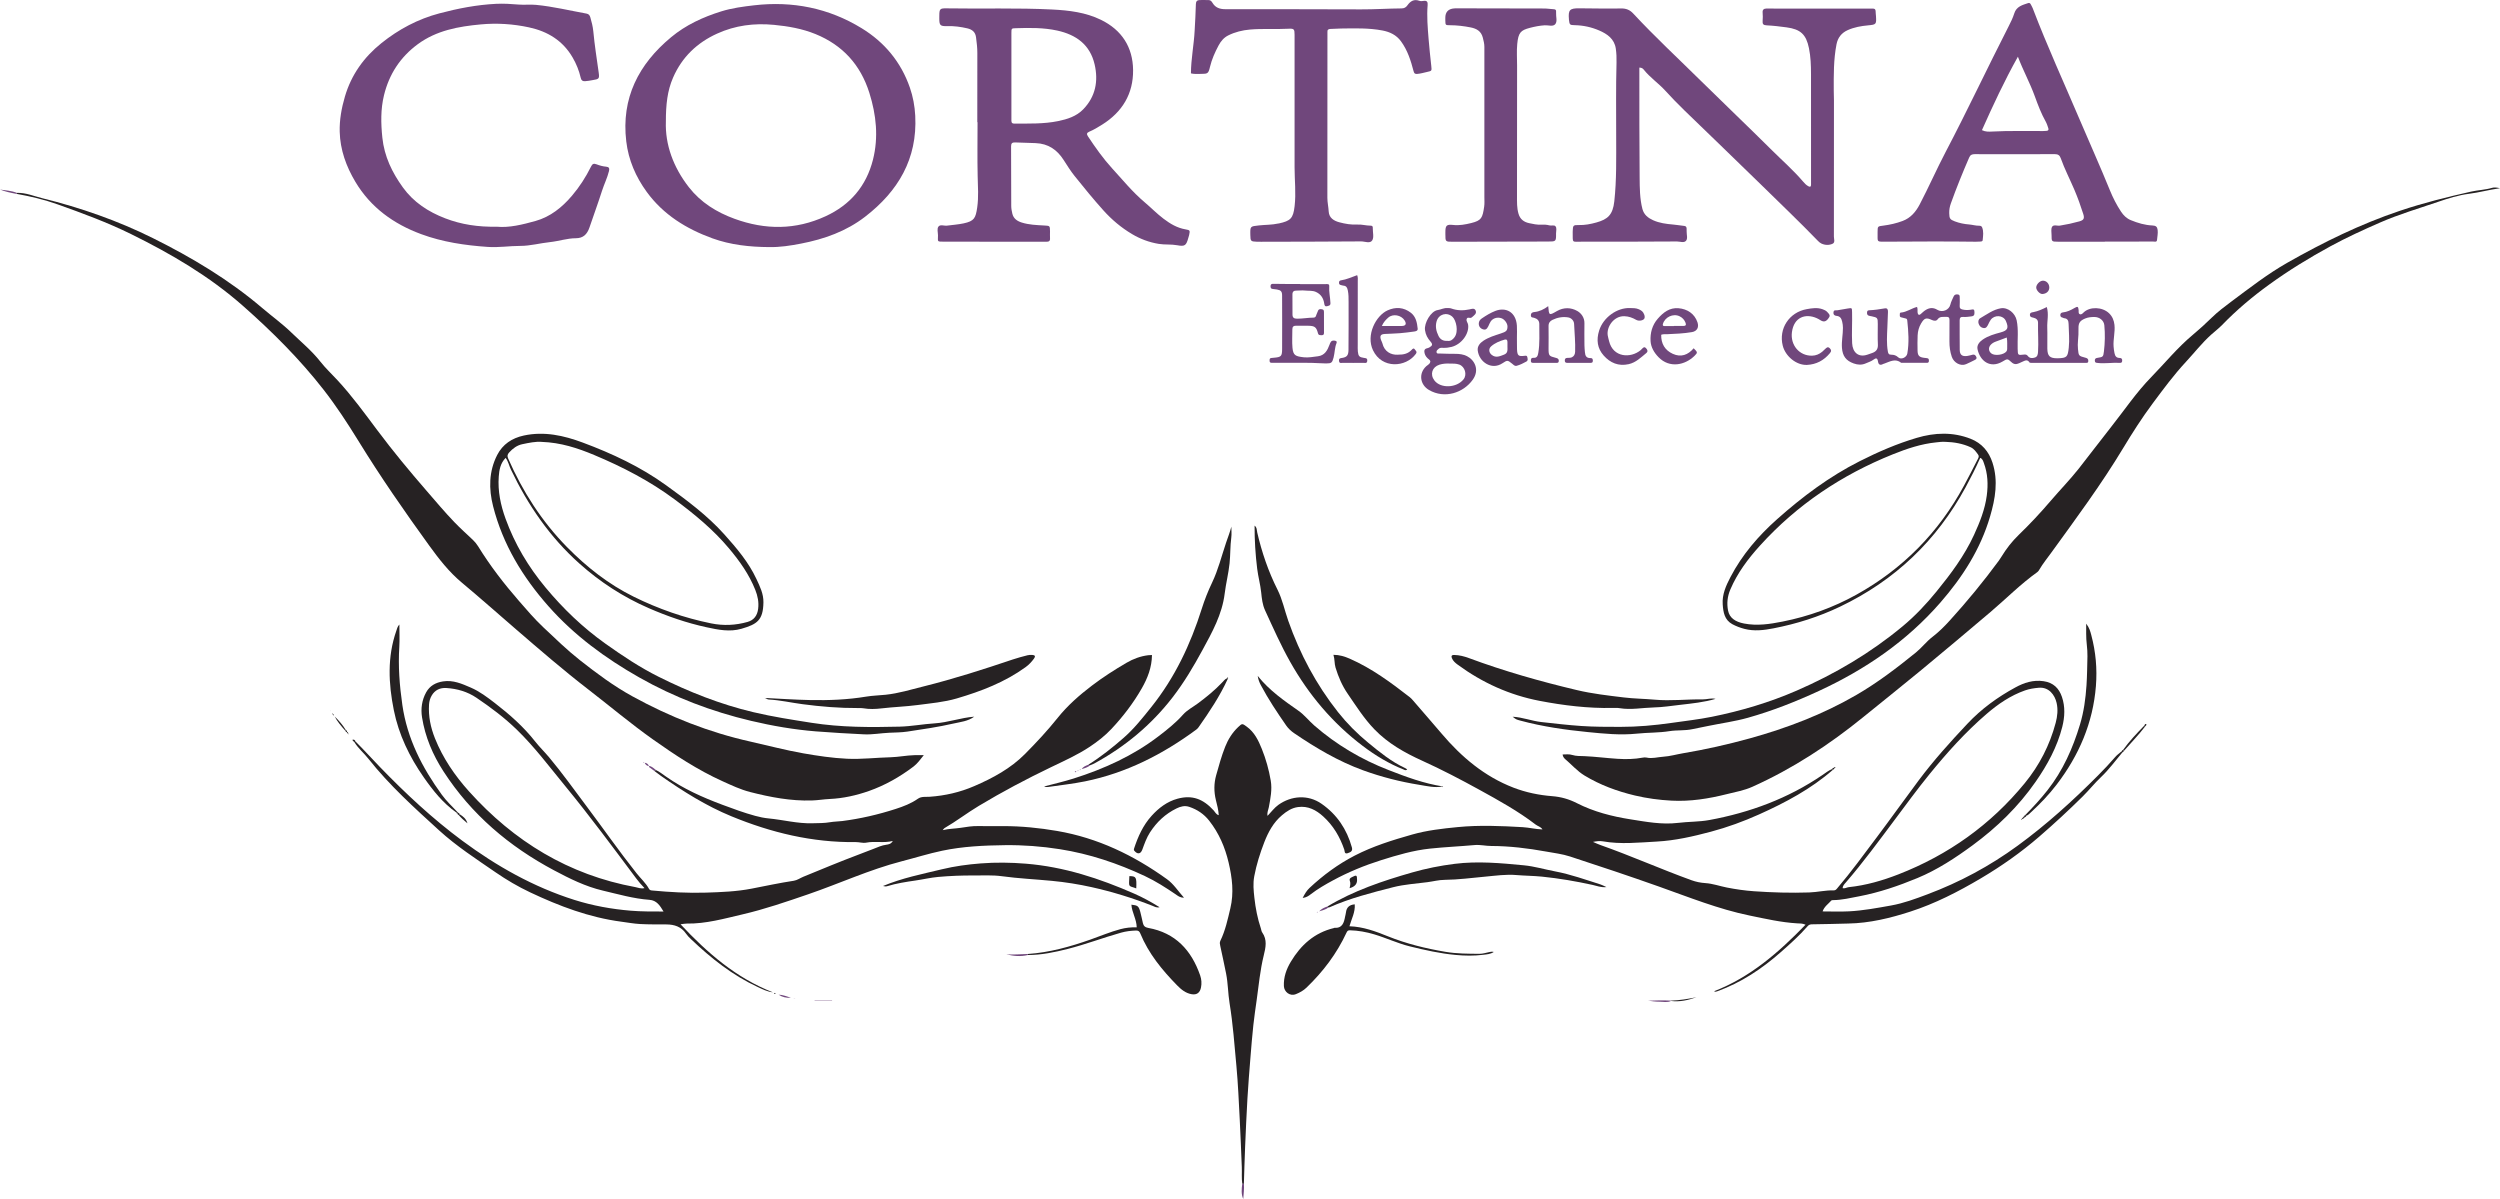 <svg width="711" height="341" viewBox="0 0 711 341" fill="none" xmlns="http://www.w3.org/2000/svg">
<g clip-path="url(#clip0_34_2)">
<path d="M101.113 210.883C103.484 213.238 105.72 215.725 108.044 218.128C115.351 225.682 123.009 232.831 131.46 239.091C141.227 246.328 151.713 252.252 163.351 255.932C168.571 257.582 173.934 258.552 179.413 259.004C182.456 259.257 185.476 259.233 188.711 259.237C187.692 257.53 186.748 256.06 184.708 255.912C180.173 255.584 175.825 254.314 171.43 253.281C166.499 252.119 162.012 249.885 157.58 247.526C144.802 240.729 134.068 231.634 126.141 219.406C123.077 214.68 120.91 209.574 120.026 204.003C119.638 201.563 119.974 199.108 121.198 196.898C122.23 195.031 123.913 194.114 126.005 193.79C128.869 193.349 131.356 194.454 133.868 195.54C136.411 196.637 138.599 198.299 140.759 199.965C144.946 203.194 148.901 206.686 152.197 210.875C153.429 212.445 154.877 213.839 156.16 215.373C159.912 219.851 163.295 224.613 166.803 229.279C171.566 235.623 176.101 242.135 181.033 248.351C182.208 249.833 183.648 251.11 184.576 252.788C184.772 253.141 185.056 253.217 185.428 253.253C190.547 253.734 195.678 254.03 200.818 253.862C205.149 253.718 209.476 253.565 213.764 252.728C217.759 251.951 221.738 251.098 225.766 250.485C226.714 250.341 227.582 249.712 228.497 249.336C233.681 247.213 238.848 245.051 244.095 243.08C245.535 242.539 246.967 241.987 248.398 241.426C249.598 240.957 250.758 240.413 252.07 240.24C252.71 240.156 253.47 240.012 253.906 239.167C251.358 239.832 248.834 239.155 246.343 239.652C245.403 239.84 244.363 239.475 243.371 239.491C231.041 239.648 219.331 236.808 208.001 232.146C200.83 229.194 194.311 225.089 187.98 220.668C187.368 220.239 186.784 219.775 186.184 219.326C186.232 219.15 186.36 219.046 186.528 218.99C187.572 219.482 188.471 220.199 189.407 220.856C194.367 224.352 199.85 226.787 205.497 228.894C208.56 230.04 211.628 231.169 214.791 232.03C216.051 232.374 217.323 232.639 218.591 232.759C222.75 233.155 226.826 234.261 231.049 234.137C232.741 234.089 234.437 234.129 236.108 233.832C237.24 233.632 238.388 233.652 239.532 233.504C244.715 232.839 249.786 231.662 254.741 230.06C256.941 229.347 259.133 228.514 261.072 227.148C262.052 226.459 263.304 226.675 264.404 226.599C268.815 226.291 273.031 225.318 277.09 223.563C282.385 221.276 287.428 218.553 291.516 214.428C294.751 211.168 297.899 207.787 300.766 204.203C303.614 200.646 306.958 197.711 310.541 194.987C313.676 192.604 316.992 190.473 320.391 188.491C322.287 187.385 324.335 186.621 326.535 186.348C326.874 186.308 327.214 186.308 327.622 186.288C327.582 189.793 326.383 192.856 324.727 195.756C322.315 199.977 319.368 203.826 316.044 207.355C314.236 209.273 312.137 210.915 309.925 212.385C306.434 214.7 302.634 216.398 298.867 218.209C291.884 221.565 285.033 225.193 278.382 229.19C275.046 231.193 271.967 233.576 268.603 235.522C268.491 235.587 268.419 235.727 268.099 236.095C269.991 235.651 271.643 235.679 273.271 235.422C274.894 235.166 276.51 234.902 278.166 234.934C280.562 234.982 282.961 234.946 285.361 234.946C290.496 234.946 295.559 235.45 300.646 236.323C312.229 238.314 322.435 243.252 331.874 250.033C333.793 251.411 335.025 253.409 336.725 255.296C335.565 255.32 334.969 254.759 334.333 254.33C331.53 252.432 328.678 250.598 325.611 249.156C317.892 245.539 309.889 242.844 301.426 241.51C296.231 240.689 291 240.301 285.781 240.365C279.818 240.441 273.815 240.713 267.955 241.947C264.084 242.76 260.285 243.961 256.445 244.95C247.287 247.317 238.712 251.29 229.805 254.346C223.658 256.453 217.487 258.58 211.176 260.046C205.977 261.255 200.758 262.753 195.314 262.665C194.823 262.657 194.327 262.773 193.543 262.865C201.194 271.047 209.372 278.132 219.807 282.218C218.215 282.045 216.859 281.341 215.487 280.704C208.3 277.367 202.197 272.505 196.498 267.082C195.994 266.602 195.49 266.093 195.098 265.52C193.747 263.55 191.803 262.921 189.543 262.909C187.044 262.893 184.544 262.929 182.052 262.793C180.269 262.697 178.497 262.368 176.721 262.132C167.563 260.927 159.056 257.695 150.761 253.778C147.33 252.156 144.07 250.241 140.959 248.098C135.456 244.31 129.812 240.653 124.873 236.151C117.826 229.727 110.723 223.319 104.78 215.793C103.512 214.187 101.901 212.874 100.821 211.112C100.917 211.035 101.017 210.959 101.113 210.879V210.883ZM183.296 252.58C182.392 251.655 181.629 250.75 180.917 249.797C174.306 240.957 167.747 232.074 160.736 223.539C156.276 218.108 152.073 212.469 146.998 207.535C143.454 204.091 139.559 201.183 135.512 198.447C132.956 196.721 130.032 195.86 126.929 195.672C125.117 195.564 123.697 196.253 122.785 197.795C122.338 198.552 122.078 199.425 122.018 200.35C121.802 203.71 122.478 206.934 123.709 210.002C125.961 215.625 129.348 220.58 133.372 225.057C146.17 239.295 161.724 248.811 180.713 252.3C181.509 252.448 182.3 252.836 183.296 252.58Z" fill="#262223"/>
<path d="M521.289 218.929C515.034 224.396 507.791 228.249 500.28 231.622C495.845 233.616 491.273 235.282 486.57 236.54C481.527 237.885 476.395 239.063 471.204 239.339C466.097 239.612 460.942 240.18 455.815 239.271C454.935 239.115 453.999 239.247 453.043 239.439C453.743 239.736 454.427 240.068 455.143 240.321C463.889 243.4 472.364 247.193 481.087 250.345C482.363 250.806 483.662 251.066 485.006 251.154C487.102 251.29 489.086 252.015 491.129 252.416C493.681 252.917 496.236 253.289 498.816 253.469C504.051 253.834 509.295 253.99 514.538 253.814C516.877 253.734 519.181 253.157 521.537 253.221C521.997 253.233 522.233 252.961 522.504 252.64C526.488 247.962 530.091 242.992 533.779 238.09C537.794 232.747 541.67 227.296 545.673 221.941C549.924 216.254 554.672 210.991 559.539 205.821C563.526 201.583 568.134 198.247 573.193 195.496C575.644 194.162 578.252 193.301 581.188 193.73C583.955 194.13 585.575 195.728 586.415 198.199C587.371 201.011 587.231 203.874 586.507 206.738C585.051 212.465 582.275 217.528 578.928 222.342C574.025 229.395 567.942 235.29 561.075 240.349C556.143 243.977 550.992 247.361 545.317 249.716C539.966 251.935 534.467 253.818 528.74 254.911C526.296 255.376 523.876 255.968 521.373 255.992C521.185 255.992 520.921 256.004 520.817 256.121C519.981 257.074 518.841 257.787 518.341 259.208C520.925 259.208 523.404 259.313 525.868 259.184C529.895 258.976 533.855 258.231 537.822 257.522C541.426 256.878 544.809 255.604 548.185 254.338C557.347 250.898 565.898 246.304 573.825 240.513C582.039 234.513 589.53 227.721 596.693 220.523C598.389 218.821 600.025 217.079 601.596 215.265C602.112 214.668 602.78 214.203 603.38 213.679C603.452 213.783 603.524 213.887 603.596 213.991C601.608 216.35 599.801 218.853 597.541 220.992C595.693 222.742 594.102 224.753 592.29 226.543C588.31 230.476 584.207 234.269 579.968 237.934C574.773 242.423 569.205 246.344 563.33 249.817C556.955 253.585 550.344 256.986 543.293 259.265C537.586 261.107 531.747 262.545 525.64 262.653C522.249 262.713 518.853 262.861 515.458 262.873C514.942 262.873 514.51 262.925 514.13 263.362C511.766 266.081 509.079 268.48 506.391 270.847C501.056 275.549 495.185 279.454 488.438 281.905C488.146 282.013 487.89 282.134 487.478 281.913C497.808 277.916 505.835 270.891 513.498 262.985C512.582 262.573 511.818 262.645 511.138 262.605C506.559 262.332 502.12 261.311 497.64 260.39C488.698 258.552 480.287 255.147 471.736 252.115C463.373 249.152 454.959 246.34 446.524 243.589C444.32 242.872 441.973 242.591 439.677 242.175C434.53 241.242 429.355 240.613 424.107 240.597C422.524 240.597 420.968 240.188 419.352 240.337C415.141 240.717 410.909 240.897 406.702 241.342C401.947 241.846 397.371 243.192 392.812 244.626C388.057 246.124 383.478 248.01 379.106 250.373C376.923 251.551 374.759 252.8 372.779 254.326C372.163 254.803 371.511 255.255 370.476 255.38C371.063 254.226 371.623 253.281 372.439 252.52C376.319 248.895 380.554 245.771 385.289 243.328C390.477 240.649 396.012 238.935 401.599 237.349C405.826 236.147 410.174 235.655 414.533 235.23C420.712 234.625 426.887 234.886 433.066 235.246C434.902 235.354 436.698 235.835 438.681 235.887C438.177 235.106 437.349 234.978 436.761 234.525C431.762 230.692 426.255 227.644 420.768 224.629C415.429 221.693 410.014 218.857 404.442 216.334C399.483 214.087 394.756 211.42 390.904 207.443C387.933 204.375 385.673 200.774 383.27 197.282C381.706 195.007 380.634 192.508 379.83 189.873C379.474 188.711 379.63 187.502 379.23 186.228C380.946 186.236 382.426 186.701 383.866 187.329C390.129 190.077 395.572 194.11 400.927 198.271C401.279 198.544 401.587 198.884 401.879 199.224C404.574 202.364 407.31 205.472 409.99 208.632C415.629 215.289 422.176 220.824 430.43 224.008C433.97 225.374 437.693 226.139 441.453 226.431C443.984 226.627 446.248 227.284 448.484 228.425C453.259 230.861 458.446 232.186 463.665 233.011C468.113 233.712 472.636 234.585 477.199 234.029C480.171 233.664 483.202 233.756 486.122 233.22C497.672 231.093 508.511 227.088 518.281 220.431C519.181 219.819 520.041 219.13 521.061 218.705C521.133 218.781 521.209 218.853 521.281 218.929H521.289ZM524.04 252.584C524.672 252.784 525.196 252.368 525.78 252.308C530.675 251.799 535.395 250.429 539.934 248.659C554.108 243.128 566.162 234.561 575.832 222.746C580 217.656 582.947 211.925 584.639 205.561C585.131 203.71 585.331 201.824 584.907 199.937C584.383 197.602 582.687 195.356 579.848 195.596C578.496 195.708 577.172 195.912 575.904 196.357C571.793 197.807 568.254 200.23 564.986 203.041C558.979 208.208 553.704 214.087 548.717 220.219C545.281 224.44 542.07 228.846 538.806 233.208C534.315 239.207 529.891 245.259 524.988 250.934C524.572 251.415 524.084 251.863 524.036 252.588L524.04 252.584Z" fill="#262223"/>
<path d="M444.388 214.572C445.348 214.568 446.256 214.424 447.18 214.72C448.284 215.072 449.464 215 450.587 215.048C453.723 215.185 456.831 215.601 459.958 215.801C462.426 215.958 464.817 215.922 467.229 215.465C467.569 215.401 467.941 215.377 468.273 215.453C469.877 215.821 471.416 215.317 472.984 215.217C474.948 215.092 476.796 214.54 478.699 214.219C485.07 213.15 491.369 211.724 497.588 210.01C508.195 207.078 518.437 203.169 527.98 197.63C533.983 194.146 539.502 189.929 544.889 185.563C546.541 184.225 547.861 182.455 549.568 181.149C551.404 179.744 553.016 178.126 554.564 176.419C559.495 170.989 564.15 165.329 568.494 159.418C568.758 159.057 568.998 158.677 569.233 158.293C570.613 156.046 572.173 154.011 574.113 152.137C577.296 149.061 580.34 145.809 583.227 142.424C585.855 139.349 588.694 136.453 591.202 133.273C594.294 129.356 597.289 125.359 600.385 121.446C604.164 116.672 607.576 111.585 611.835 107.224C615.734 103.231 619.266 98.877 623.581 95.269C625.445 93.711 627.265 92.057 629.012 90.346C630.732 88.664 632.64 87.222 634.564 85.789C639.759 81.92 644.874 77.931 650.525 74.719C660.776 68.891 671.318 63.725 682.528 59.952C689.171 57.717 695.946 56.035 702.765 54.497C704.741 54.052 706.801 54.004 708.768 53.416C709.368 53.235 710.052 53.324 711.004 53.52C707.856 53.976 705.077 54.749 702.209 55.114C699.19 55.494 696.286 56.411 693.435 57.389C687.903 59.287 682.28 60.933 676.909 63.28C672.134 65.367 667.395 67.529 662.811 70.025C656.768 73.309 650.917 76.905 645.346 80.939C640.567 84.395 636.063 88.188 631.952 92.437C630.984 93.438 629.848 94.275 628.812 95.217C626.217 97.572 624.065 100.335 621.689 102.898C618.218 106.643 615.194 110.736 612.159 114.821C609.151 118.867 606.44 123.108 603.84 127.421C597.633 137.734 590.474 147.387 583.427 157.119C582.259 158.733 580.996 160.283 579.984 162.009C579.836 162.266 579.652 162.534 579.42 162.702C574.657 166.102 570.545 170.28 566.098 174.052C559.443 179.696 552.768 185.315 546.037 190.87C540.722 195.255 535.331 199.537 529.987 203.882C520.241 211.804 509.823 218.625 498.348 223.775C496.025 224.817 493.513 225.249 491.065 225.862C485.926 227.152 480.711 227.985 475.4 227.704C471.888 227.52 468.401 227.052 464.965 226.239C459.91 225.037 455.087 223.259 450.635 220.563C448.58 219.318 446.996 217.475 445.176 215.93C444.808 215.617 444.492 215.213 444.404 214.576L444.388 214.572Z" fill="#262223"/>
<path d="M4.795 54.849C7.339 54.769 9.651 55.783 12.054 56.38C22.924 59.071 33.479 62.748 43.481 67.722C54.544 73.225 65.15 79.553 74.625 87.635C77.348 89.958 80.28 92.065 82.843 94.552C85.627 97.255 88.65 99.722 91.078 102.81C92.55 104.685 94.314 106.335 95.937 108.089C100.093 112.575 103.672 117.501 107.32 122.375C111.751 128.299 116.458 133.982 121.306 139.569C123.925 142.585 126.481 145.653 129.252 148.528C130.916 150.254 132.7 151.86 134.444 153.507C135.028 154.059 135.535 154.66 135.959 155.345C139.367 160.884 143.33 166.014 147.594 170.909C149.821 173.464 152.029 176.063 154.493 178.378C157.904 181.586 161.256 184.862 164.955 187.774C169.702 191.515 174.526 195.103 179.829 198.019C190.459 203.866 201.633 208.284 213.488 210.927C218.475 212.041 223.426 213.366 228.453 214.247C232.553 214.964 236.672 215.585 240.879 215.785C245.043 215.982 249.134 215.465 253.258 215.365C255.529 215.309 257.805 214.82 260.1 214.768C260.892 214.748 261.688 214.768 262.724 214.768C261.732 215.998 260.932 217.151 259.797 218.012C255.921 220.944 251.714 223.339 247.15 224.949C243.555 226.215 239.808 227.056 235.952 227.232C234.264 227.308 232.581 227.608 230.893 227.656C224.918 227.833 219.111 226.731 213.36 225.257C210.604 224.553 208.044 223.339 205.469 222.173C198.402 218.977 191.967 214.736 185.66 210.266C179.345 205.793 173.43 200.798 167.307 196.076C160.224 190.618 153.473 184.766 146.702 178.931C141.595 174.533 136.555 170.043 131.384 165.734C127.665 162.634 124.825 158.961 122.057 155.141C115.039 145.452 108.224 135.62 101.949 125.419C98.865 120.409 95.645 115.478 92.026 110.832C85.211 102.093 77.404 94.32 69.102 86.994C59.523 78.543 48.653 72.183 37.266 66.572C30.483 63.228 23.416 60.629 16.317 58.102C12.586 56.772 8.711 55.851 4.799 55.15C4.799 55.046 4.799 54.942 4.799 54.834L4.795 54.849Z" fill="#262223"/>
<path d="M466.233 19.22C466.233 19.785 466.233 20.282 466.233 20.778C466.249 30.679 466.213 40.583 466.313 50.484C466.341 53.464 466.345 56.467 467.097 59.407C467.533 61.097 468.741 61.998 470.141 62.631C471.916 63.436 473.864 63.689 475.8 63.857C476.596 63.925 477.383 64.061 478.175 64.145C479.687 64.301 479.711 64.293 479.683 65.867C479.667 66.757 480.051 67.846 479.499 68.479C478.907 69.159 477.795 68.671 476.92 68.675C467.925 68.719 458.934 68.763 449.94 68.735C446.912 68.727 447.328 69.244 447.276 66.007C447.276 65.907 447.28 65.807 447.284 65.707C447.336 64.129 447.412 63.965 449.004 64.005C450.728 64.049 452.367 63.733 454.003 63.276C457.215 62.379 458.686 61.145 459.11 57.244C459.778 51.109 459.638 44.977 459.642 38.837C459.65 31.836 459.542 24.835 459.738 17.834C459.774 16.493 459.726 15.127 459.53 13.797C459.122 11.066 457.118 9.664 454.811 8.667C452.607 7.714 450.276 7.209 447.86 7.161C446.456 7.133 446.38 7.053 446.212 5.659C446.208 5.611 446.212 5.559 446.204 5.511C445.972 2.827 446.416 2.343 449.084 2.363C453.079 2.387 457.079 2.483 461.07 2.407C462.51 2.379 463.566 2.848 464.489 3.845C470.648 10.477 477.287 16.629 483.726 22.985C490.413 29.585 497.228 36.058 503.891 42.682C506.859 45.634 510.018 48.393 512.746 51.585C513.198 52.114 513.678 52.639 514.306 52.975C514.774 53.227 515.07 53.123 515.058 52.526C515.05 52.226 515.058 51.926 515.058 51.625C515.058 41.424 515.074 31.219 515.05 21.018C515.046 18.571 514.962 16.116 514.47 13.713C513.666 9.776 512.078 8.314 508.083 7.778C506.207 7.525 504.323 7.297 502.436 7.209C501.484 7.165 501.22 6.841 501.292 5.959C501.356 5.162 501.36 4.357 501.292 3.56C501.22 2.751 501.648 2.459 502.316 2.431C503.212 2.391 504.111 2.447 505.011 2.447C513.854 2.447 522.697 2.447 531.543 2.447C531.891 2.447 532.243 2.459 532.591 2.447C533.139 2.423 533.427 2.635 533.427 3.224C533.427 3.673 533.499 4.121 533.527 4.57C533.679 6.945 533.579 6.997 531.267 7.213C529.292 7.397 527.328 7.738 525.488 8.567C523.724 9.36 522.669 10.706 522.301 12.604C521.457 16.949 521.505 21.343 521.521 25.736C521.521 26.686 521.577 27.635 521.577 28.584C521.581 41.489 521.589 54.389 521.561 67.293C521.561 67.986 521.993 68.963 521.169 69.332C520.169 69.78 519.025 69.748 517.985 69.252C517.633 69.083 517.317 68.811 517.041 68.527C511.722 63.036 506.191 57.761 500.732 52.406C493.561 45.369 486.29 38.441 479.087 31.436C477.223 29.625 475.408 27.763 473.66 25.841C471.708 23.69 469.261 22.06 467.453 19.769C467.217 19.469 466.869 19.228 466.229 19.22H466.233Z" fill="#70477C"/>
<path d="M277.942 34.744C277.942 28.192 277.922 21.643 277.954 15.091C277.962 13.581 277.778 12.099 277.586 10.617C277.406 9.184 276.578 8.403 275.102 8.058C273.202 7.618 271.295 7.365 269.327 7.425C267.395 7.489 267.139 7.173 267.135 5.303C267.135 5.002 267.135 4.702 267.143 4.402C267.159 2.563 267.315 2.339 269.207 2.375C279.246 2.551 289.296 2.199 299.327 2.707C304.05 2.948 308.769 3.516 313.108 5.635C319.04 8.531 322.183 13.413 322.251 19.925C322.323 26.662 319.184 31.856 313.456 35.441C312.273 36.182 311.081 36.907 309.793 37.451C309.041 37.772 308.989 38.144 309.437 38.817C311.545 41.977 313.74 45.097 316.288 47.885C319.28 51.157 322.087 54.609 325.507 57.497C327.33 59.035 329.002 60.761 330.918 62.211C332.801 63.637 334.777 64.826 337.165 65.231C338.473 65.455 338.461 65.539 338.189 66.861C338.141 67.105 338.045 67.337 337.981 67.578C337.361 69.844 337.009 70.161 334.769 69.744C333.041 69.424 331.306 69.648 329.562 69.364C326.798 68.911 324.279 67.962 321.915 66.552C318.86 64.726 316.184 62.483 313.776 59.8C310.941 56.636 308.261 53.356 305.61 50.047C304.454 48.605 303.486 47.028 302.486 45.478C300.618 42.57 298.131 40.852 294.531 40.703C292.588 40.623 290.648 40.567 288.704 40.507C287.888 40.483 287.548 40.736 287.552 41.609C287.584 47.26 287.564 52.911 287.596 58.562C287.596 59.303 287.74 60.052 287.912 60.777C288.248 62.187 289.288 62.88 290.592 63.292C292.66 63.945 294.803 64.009 296.935 64.129C298.599 64.221 298.607 64.173 298.623 65.815C298.631 66.464 298.579 67.117 298.627 67.766C298.691 68.607 298.259 68.755 297.543 68.755C287.9 68.739 278.258 68.755 268.615 68.731C266.316 68.727 266.791 68.787 266.763 66.905C266.751 66.064 266.424 65.03 266.907 64.426C267.439 63.765 268.511 64.277 269.335 64.169C270.915 63.961 272.515 63.857 274.066 63.524C277.078 62.876 277.478 62.023 277.914 59.027C278.35 56.047 278.114 53.047 278.046 50.047C277.93 44.949 278.014 39.846 278.014 34.748C277.986 34.748 277.954 34.748 277.926 34.748L277.942 34.744ZM287.644 21.531C287.644 25.677 287.644 29.826 287.644 33.971C287.644 34.584 287.56 35.164 288.508 35.157C292.648 35.129 296.799 35.281 300.886 34.448C303.546 33.907 306.142 33.09 308.085 31.075C311.565 27.467 312.413 23.085 311.313 18.327C310.013 12.7 306.05 9.868 300.674 8.691C296.791 7.842 292.852 7.898 288.912 8.022C287.656 8.062 287.648 8.066 287.644 9.388C287.64 13.433 287.644 17.482 287.644 21.527V21.531Z" fill="#70477C"/>
<path d="M218.727 70.273C213.224 70.233 207.772 69.66 202.585 67.774C195.198 65.087 188.667 61.073 183.936 54.585C180.8 50.288 178.737 45.502 178.109 40.211C176.645 27.899 181.612 18.263 190.871 10.577C195.054 7.101 199.918 4.862 205.113 3.24C208.18 2.283 211.324 1.874 214.463 1.51C225.386 0.244 235.684 2.279 245.091 8.05C251.586 12.035 256.249 17.662 258.765 24.912C259.656 27.483 260.152 30.166 260.296 32.934C260.928 45.205 255.409 54.397 246.047 61.63C240.663 65.787 234.4 68.01 227.773 69.288C224.786 69.865 221.786 70.341 218.727 70.269V70.273ZM189.375 34.6C189.147 41.08 191.459 47.536 195.914 53.243C199.302 57.581 203.805 60.368 208.92 62.231C217.643 65.407 226.274 65.435 234.804 61.498C241.819 58.262 246.37 52.915 248.266 45.446C249.89 39.029 249.21 32.661 247.246 26.41C244.743 18.443 239.643 12.824 231.905 9.68C228.137 8.15 224.178 7.457 220.126 7.069C214.495 6.528 209.084 7.217 203.929 9.568C198.218 12.171 193.954 16.249 191.419 22.076C189.787 25.825 189.371 29.762 189.375 34.6Z" fill="#70477C"/>
<path d="M141.319 64.482C144.838 64.81 148.59 63.877 152.269 62.856C156.516 61.674 159.86 58.975 162.691 55.639C164.835 53.115 166.611 50.348 168.079 47.392C168.467 46.611 168.826 46.411 169.666 46.735C170.538 47.072 171.458 47.332 172.41 47.408C173.186 47.472 173.39 47.865 173.202 48.63C172.726 50.572 171.826 52.362 171.218 54.253C170.098 57.757 168.83 61.21 167.647 64.69C166.979 66.648 165.855 67.75 163.787 67.754C161.276 67.762 158.896 68.595 156.42 68.855C153.605 69.152 150.805 69.933 147.998 69.933C144.902 69.933 141.843 70.441 138.739 70.225C132.264 69.781 125.869 68.843 119.778 66.588C111.955 63.697 105.428 59.015 101.069 51.714C98.449 47.332 96.745 42.594 96.613 37.468C96.525 34.091 97.133 30.739 98.093 27.467C99.909 21.267 103.492 16.269 108.472 12.272C113.379 8.331 118.87 5.415 124.961 3.801C130.248 2.399 135.607 1.358 141.107 1.089C143.266 0.985 145.378 1.121 147.514 1.298C149.141 1.434 150.773 1.226 152.429 1.382C157.292 1.846 162.027 3.004 166.815 3.869C167.459 3.985 167.731 4.382 167.895 4.95C168.267 6.24 168.606 7.55 168.734 8.883C169.102 12.804 169.714 16.693 170.262 20.59C170.518 22.409 170.382 22.501 168.455 22.801C167.767 22.909 167.091 23.069 166.383 23.093C165.655 23.117 165.327 22.873 165.159 22.136C164.687 20.09 163.911 18.163 162.847 16.337C160.052 11.535 155.748 8.927 150.461 7.786C145.95 6.809 141.347 6.516 136.779 6.937C130.42 7.526 124.169 8.627 118.798 12.584C113.795 16.273 110.651 21.155 109.203 27.106C108.244 31.055 108.316 35.072 108.74 39.142C109.299 44.5 111.519 49.066 114.591 53.316C117.638 57.533 121.802 60.24 126.613 62.091C131.24 63.869 136.011 64.582 141.315 64.474L141.319 64.482Z" fill="#70477C"/>
<path d="M598.609 68.747C594.162 68.747 589.718 68.759 585.271 68.743C583.471 68.735 583.463 68.711 583.463 66.877C583.463 66.08 583.255 65.138 583.603 64.522C584.023 63.785 585.067 64.285 585.831 64.165C587.699 63.873 589.538 63.472 591.358 62.964C592.606 62.615 592.882 62.143 592.486 60.881C591.754 58.558 590.926 56.267 589.974 54.02C588.691 51.001 587.171 48.081 586.067 44.981C585.783 44.184 585.307 43.831 584.395 43.836C576.804 43.871 569.209 43.864 561.615 43.843C560.823 43.843 560.359 44.04 560.019 44.829C558.159 49.122 556.399 53.452 554.824 57.853C554.5 58.754 554.332 59.676 554.36 60.641C554.4 62.139 554.556 62.427 555.943 62.956C557.251 63.452 558.627 63.729 560.011 63.837C560.959 63.913 561.871 64.205 562.826 64.197C563.178 64.197 563.55 64.257 563.706 64.642C564.198 65.847 563.99 67.097 563.87 68.331C563.846 68.599 563.55 68.683 563.286 68.695C562.838 68.715 562.387 68.751 561.939 68.747C553.396 68.623 544.857 68.695 536.314 68.735C533.603 68.747 534.035 68.855 533.987 66.388C533.987 66.24 533.987 66.088 533.987 65.939C533.999 64.334 534.007 64.37 535.619 64.165C537.494 63.929 539.338 63.504 541.11 62.84C543.385 61.986 544.845 60.26 545.945 58.174C548.537 53.235 550.764 48.121 553.356 43.187C559.539 31.412 565.182 19.364 571.237 7.521C571.849 6.328 572.453 5.106 572.849 3.833C573.473 1.818 575.185 1.426 576.824 0.873C577.144 0.765 577.396 0.925 577.548 1.238C577.72 1.594 577.948 1.93 578.088 2.299C582.235 13.181 587.099 23.762 591.658 34.472C594.446 41.016 597.369 47.504 600.045 54.096C600.909 56.219 601.948 58.266 603.22 60.188C603.932 61.262 604.8 62.119 605.988 62.607C607.976 63.424 610.031 64.041 612.183 64.125C613.139 64.161 613.527 64.522 613.635 65.407C613.751 66.368 613.543 67.301 613.459 68.242C613.399 68.919 612.799 68.699 612.399 68.699C607.804 68.711 603.208 68.707 598.613 68.707V68.747H598.609ZM563.666 37.015C564.702 37.52 565.658 37.463 566.598 37.411C571.429 37.147 576.268 37.311 581.1 37.267C582.775 37.251 582.847 37.155 582.247 35.601C582.119 35.277 582.004 34.944 581.832 34.644C580.532 32.333 579.596 29.862 578.7 27.383C577.316 23.558 575.344 20.001 573.893 16.124C570.069 22.953 566.822 29.922 563.662 37.019L563.666 37.015Z" fill="#70477C"/>
<path d="M338.701 20.87C338.725 16.713 339.564 12.7 339.764 8.619C339.888 6.132 340.06 3.641 340.108 1.146C340.124 0.353 340.496 0.044 341.168 0.012C342.016 -0.024 342.864 0.028 343.716 0.02C344.316 0.016 344.608 0.433 344.864 0.857C345.683 2.207 346.943 2.607 348.431 2.611C361.317 2.619 374.207 2.615 387.093 2.667C390.945 2.683 394.784 2.419 398.627 2.391C399.383 2.387 399.871 2.079 400.255 1.538C401.115 0.317 402.139 -0.332 403.687 0.236C404.039 0.369 404.487 0.321 404.878 0.256C405.862 0.104 406.09 0.585 406.018 1.446C405.754 4.646 406.034 7.838 406.286 11.022C406.49 13.605 406.778 16.185 407.058 18.764C407.21 20.17 407.23 20.162 405.862 20.462C404.942 20.666 404.039 20.943 403.087 21.019C402.439 21.071 402.203 20.947 402.011 20.21C401.239 17.222 400.295 14.278 398.435 11.739C397.128 9.949 395.284 9.072 393.16 8.667C389.253 7.926 385.309 8.062 381.37 8.11C380.37 8.122 379.374 8.211 378.379 8.231C377.747 8.243 377.463 8.507 377.523 9.148C377.551 9.444 377.523 9.748 377.523 10.049C377.523 25.452 377.523 40.86 377.503 56.263C377.503 57.573 377.815 58.835 377.879 60.132C377.975 62.007 379.398 62.812 380.886 63.212C382.554 63.665 384.302 63.961 386.057 63.865C387.317 63.797 388.533 64.177 389.781 64.177C390.201 64.177 390.445 64.33 390.421 64.786C390.421 64.834 390.421 64.886 390.421 64.934C390.409 66.084 390.789 67.462 390.285 68.323C389.673 69.372 388.181 68.647 387.093 68.655C377.599 68.731 368.104 68.735 358.614 68.759C358.214 68.759 357.814 68.763 357.414 68.747C355.71 68.679 355.626 68.587 355.594 66.817C355.546 64.31 355.558 64.386 358.042 64.109C359.873 63.905 361.729 63.977 363.541 63.565C363.589 63.553 363.641 63.565 363.689 63.553C367.032 62.82 367.78 62.135 368.188 58.63C368.62 54.93 368.176 51.237 368.176 47.544C368.188 34.988 368.18 22.436 368.176 9.881C368.176 8.279 368.028 8.086 366.404 8.174C362.761 8.375 359.109 8.086 355.474 8.407C353.334 8.595 351.251 9.104 349.319 10.065C348.079 10.682 347.207 11.715 346.559 12.937C345.528 14.875 344.636 16.861 344.124 19.012C343.676 20.887 343.512 21.015 341.608 21.015C340.624 21.015 339.624 21.111 338.685 20.866L338.701 20.87Z" fill="#70477C"/>
<path d="M353.298 336.667C353.074 335.073 353.23 333.471 353.166 331.873C352.982 327.431 352.822 322.985 352.59 318.548C352.319 313.417 352.107 308.275 351.635 303.16C351.083 297.205 350.659 291.237 349.691 285.322C349.235 282.526 349.255 279.654 348.699 276.863C348.175 274.232 347.599 271.612 347.035 268.989C346.931 268.5 346.823 268.068 347.071 267.555C348.499 264.631 349.159 261.475 349.911 258.331C350.963 253.926 350.439 249.644 349.423 245.327C348.395 240.949 346.671 236.94 343.888 233.4C342.4 231.505 340.492 230.228 338.209 229.463C336.913 229.03 335.709 229.375 334.605 229.915C331.442 231.461 328.958 233.784 327.046 236.752C326.063 238.278 325.491 239.96 324.871 241.634C324.391 242.928 323.503 243.028 322.607 241.963C322.419 241.738 322.455 241.554 322.539 241.298C323.647 237.914 325.087 234.713 327.506 232.034C329.546 229.775 331.93 227.961 334.881 227.156C339.049 226.018 342.176 227.2 345.18 230.504C345.604 230.969 345.84 231.626 346.611 231.838C346.535 230.344 346.147 228.954 345.804 227.56C345.224 225.185 345.216 222.834 345.88 220.471C346.643 217.748 347.395 215.017 348.435 212.385C349.267 210.283 350.455 208.38 352.107 206.806C353.278 205.689 353.286 205.725 354.566 206.654C356.774 208.248 357.898 210.595 358.866 212.998C360.037 215.902 360.877 218.933 361.401 222.017C361.833 224.553 361.325 227.08 360.853 229.587C360.713 230.336 360.301 231.061 360.489 232.03C361.577 230.905 362.409 229.731 363.597 228.886C367.224 226.311 371.972 225.894 375.855 228.598C380.246 231.658 383.03 235.839 384.466 240.961C384.718 241.867 384.394 242.315 383.254 242.66C382.302 242.952 382.446 242.027 382.326 241.67C381.082 238.018 379.178 234.774 376.311 232.186C374.311 230.38 372.028 229.138 369.152 229.527C367.34 229.771 365.924 230.728 364.585 231.862C362.153 233.92 360.689 236.64 359.565 239.532C358.346 242.68 357.33 245.896 356.706 249.232C356.322 251.278 356.518 253.277 356.746 255.324C357.078 258.307 357.638 261.219 358.594 264.059C358.722 264.435 358.75 264.876 358.97 265.184C360.469 267.291 359.953 269.506 359.405 271.736C358.382 275.906 357.986 280.175 357.398 284.412C357.07 286.779 356.71 289.146 356.454 291.525C356.126 294.601 355.87 297.685 355.626 300.769C355.314 304.65 354.998 308.535 354.77 312.424C354.502 317.014 354.302 321.608 354.11 326.201C353.962 329.698 353.874 333.194 353.758 336.695C353.602 336.687 353.446 336.679 353.286 336.671L353.298 336.667Z" fill="#262223"/>
<path d="M422.156 35.673C422.156 28.228 422.156 20.778 422.156 13.333C422.156 12.424 421.932 11.571 421.708 10.694C421.248 8.863 419.94 8.134 418.297 7.806C416.345 7.417 414.369 7.177 412.369 7.173C411.086 7.173 411.082 7.149 411.05 5.827C411.042 5.579 411.046 5.327 411.046 5.078C411.046 3.41 411.894 2.514 413.589 2.391C413.737 2.379 413.889 2.367 414.037 2.367C422.428 2.379 430.815 2.387 439.205 2.419C440.101 2.419 440.993 2.591 441.889 2.623C442.425 2.643 442.597 2.88 442.553 3.368C442.545 3.468 442.561 3.568 442.553 3.669C442.481 4.758 442.981 6.076 442.313 6.877C441.665 7.654 440.341 7.125 439.321 7.193C437.87 7.285 436.454 7.566 435.066 7.93C432.462 8.615 431.811 9.292 431.503 12.52C431.307 14.55 431.463 16.613 431.459 18.664C431.447 31.059 431.423 43.459 431.435 55.855C431.435 57.489 431.383 59.123 431.851 60.753C432.314 62.375 433.414 63.148 434.878 63.464C435.986 63.705 437.118 63.953 438.278 63.897C439.073 63.861 439.873 63.877 440.657 64.097C441.229 64.257 442.001 63.917 442.369 64.346C442.821 64.874 442.537 65.683 442.541 66.368C442.565 68.695 442.549 68.691 440.189 68.695C431.199 68.711 422.212 68.735 413.221 68.755C411.066 68.759 411.066 68.755 411.066 66.624C411.066 66.424 411.066 66.224 411.066 66.024C411.066 64.145 411.386 63.765 413.269 63.977C415.053 64.177 416.753 63.845 418.429 63.432C421.38 62.707 421.628 61.922 422.1 58.766C422.232 57.885 422.156 56.968 422.156 56.071C422.156 49.274 422.156 42.474 422.156 35.677V35.673Z" fill="#70477C"/>
<path d="M143.81 130.217C142.298 131.767 141.986 133.637 141.846 135.528C141.542 139.673 142.37 143.63 143.782 147.523C146.394 154.72 150.229 161.16 155.116 167.044C160.152 173.107 165.755 178.49 172.202 183.072C177.049 186.516 181.976 189.805 187.276 192.452C195.894 196.761 204.825 200.31 214.247 202.541C219.719 203.838 225.258 204.691 230.805 205.564C239.128 206.874 247.498 206.87 255.873 206.658C259.197 206.574 262.504 205.929 265.828 205.721C269.623 205.48 273.21 204.123 277.074 203.818C275.274 205.152 273.166 205.316 271.175 205.773C266.859 206.762 262.48 207.403 258.105 208.056C256.369 208.316 254.617 208.316 252.874 208.396C250.482 208.504 248.106 208.965 245.703 208.845C241.127 208.612 236.552 208.368 231.981 208C225.762 207.499 219.631 206.434 213.595 205.008C202.445 202.372 191.791 198.335 181.784 192.656C172.17 187.201 163.355 180.741 155.996 172.426C148.641 164.116 142.994 154.824 140.235 143.966C138.975 139.004 139.019 134.058 141.398 129.404C142.954 126.356 145.606 124.594 148.953 123.869C154.78 122.603 160.352 123.861 165.739 125.868C174.094 128.983 182.176 132.76 189.431 138.003C195.29 142.236 201.133 146.554 206.001 151.981C209.496 155.878 212.892 159.871 215.135 164.677C216.119 166.787 217.159 168.866 217.119 171.317C217.039 176.408 215.311 177.533 210.864 178.823C207.544 179.788 204.213 179.103 200.965 178.398C195.282 177.164 189.795 175.266 184.468 172.943C177.201 169.775 170.622 165.502 164.711 160.207C156.336 152.706 150.121 143.634 145.298 133.537C144.786 132.468 144.578 131.262 143.806 130.221L143.81 130.217ZM154.013 125.667C152.341 125.531 150.421 125.936 148.529 126.332C147.046 126.644 145.826 127.55 144.798 128.691C144.314 129.228 144.206 129.676 144.518 130.393C148.633 139.765 154.057 148.268 161.247 155.581C166.851 161.28 173.074 166.175 180.273 169.727C187.279 173.183 194.598 175.731 202.261 177.293C205.765 178.006 209.208 177.841 212.624 176.872C214.451 176.351 215.375 175.026 215.615 173.171C215.859 171.285 215.499 169.503 214.803 167.761C213.044 163.351 210.36 159.578 207.312 155.946C202.801 150.563 197.43 146.173 191.871 142.04C184.844 136.813 177.081 132.796 169.006 129.412C164.291 127.437 159.48 125.855 154.013 125.671V125.667Z" fill="#262223"/>
<path d="M430.207 203.838C433.006 203.978 435.622 205.044 438.382 205.352C442.145 205.773 445.904 206.209 449.688 206.47C453.383 206.726 457.071 206.718 460.766 206.722C465.657 206.73 470.505 206.297 475.352 205.6C479.191 205.048 483.055 204.619 486.858 203.854C495.145 202.184 503.216 199.785 510.991 196.405C521.873 191.675 531.995 185.699 541.134 178.098C544.673 175.154 547.813 171.822 550.72 168.253C554.824 163.219 558.695 158.036 561.423 152.097C563.067 148.524 564.514 144.875 565.038 140.942C565.458 137.795 565.33 134.675 564.202 131.663C563.998 131.122 563.858 130.493 563.175 130.213C561.915 133.073 560.499 135.856 559.011 138.596C550.78 153.771 538.902 165.077 523.309 172.535C517.258 175.43 510.954 177.421 504.407 178.694C501.672 179.227 498.9 179.579 496.113 178.851C494.901 178.534 493.741 178.098 492.657 177.509C490.442 176.303 490.09 174.105 489.938 171.886C489.738 169.038 490.89 166.531 492.157 164.096C495.481 157.728 500.124 152.357 505.431 147.639C512.594 141.267 520.253 135.536 528.864 131.182C534.107 128.531 539.474 126.2 545.101 124.534C550.213 123.016 555.384 122.804 560.455 124.794C563.618 126.036 565.646 128.411 566.674 131.611C568.334 136.769 567.47 141.796 565.986 146.862C563.251 156.202 558.151 164.124 551.84 171.373C542.234 182.403 530.448 190.433 517.262 196.521C510.727 199.537 504.04 202.184 497.097 204.135C493.409 205.172 489.61 205.676 485.866 206.449C484.359 206.762 482.843 207.034 481.343 207.367C479.183 207.847 476.972 207.591 474.796 207.939C471.74 208.428 468.621 208.32 465.561 208.644C460.834 209.141 456.167 208.656 451.52 208.196C445.096 207.559 438.685 206.642 432.426 204.952C431.199 204.619 431.195 204.627 430.207 203.846V203.838ZM553.308 125.667C552.36 125.587 551.52 125.723 550.676 125.807C546.361 126.236 542.294 127.614 538.322 129.208C523.805 135.043 511.078 143.526 500.536 155.173C497.137 158.925 494.121 162.942 492.113 167.644C491.281 169.587 491.058 171.589 491.461 173.648C491.861 175.699 493.469 176.84 496.009 177.329C499.728 178.046 503.308 177.505 506.967 176.776C514.374 175.306 521.393 172.771 527.948 169.134C541.146 161.809 551.372 151.436 558.559 138.119C559.839 135.752 561.063 133.353 562.283 130.954C562.543 130.445 562.991 129.856 562.567 129.284C561.983 128.495 561.455 127.662 560.475 127.209C558.163 126.144 555.732 125.735 553.316 125.663L553.308 125.667Z" fill="#262223"/>
<path d="M582.108 87.311C582.719 89.373 582.168 91.268 582.24 93.154C582.316 95.148 582.224 97.151 582.26 99.15C582.3 101.276 582.963 101.893 585.087 101.893C585.135 101.893 585.187 101.893 585.235 101.893C587.859 101.825 588.067 101.509 588.359 98.865C588.607 96.606 588.359 94.384 588.311 92.141C588.291 91.224 588.047 90.571 587.007 90.495C586.867 90.483 586.739 90.355 586.595 90.326C586.207 90.246 585.967 90.066 585.951 89.633C585.931 89.117 586.247 88.893 586.675 88.849C587.899 88.72 588.951 88.2 589.994 87.591C590.906 87.058 591.054 87.178 591.162 88.216C591.202 88.6 591.054 89.105 591.43 89.321C591.91 89.59 592.282 89.157 592.586 88.857C594.33 87.154 597.893 87.246 599.817 89.089C600.741 89.974 601.213 91.095 601.353 92.389C601.577 94.448 600.961 96.462 601.101 98.517C601.145 99.166 601.237 99.79 601.361 100.427C601.533 101.304 601.917 101.793 602.82 101.801C603.412 101.805 603.584 102.109 603.548 102.662C603.516 103.159 603.208 103.215 602.836 103.195C600.741 103.075 598.649 103.471 596.553 103.219C596.133 103.167 595.785 103.175 595.766 102.59C595.746 101.985 596.033 101.849 596.557 101.765C598.069 101.525 598.169 101.513 598.353 99.983C598.653 97.504 598.709 95 598.473 92.509C598.345 91.143 597.113 90.15 595.634 90.15C594.746 90.15 593.85 90.23 592.998 90.591C591.534 91.207 591.082 91.852 591.122 93.442C591.15 94.592 591.102 95.737 590.982 96.883C590.898 97.672 590.906 98.485 590.978 99.278C591.158 101.228 591.182 101.232 593.158 101.753C593.654 101.881 593.942 102.109 593.91 102.678C593.874 103.323 593.414 103.191 593.046 103.191C588.003 103.199 582.959 103.195 577.916 103.191C577.672 103.191 577.288 103.223 577.204 103.087C576.52 102.021 575.761 102.658 575.021 102.942C574.745 103.047 574.481 103.199 574.209 103.315C573.429 103.647 572.781 103.679 572.057 103.002C570.913 101.929 570.869 102.029 569.493 102.834C566.01 104.877 563.114 102.678 562.407 99.306C562.167 98.156 562.942 97.231 563.894 96.574C565.434 95.509 567.21 95.012 568.986 94.536C571.045 93.983 571.317 93.234 570.477 91.3C569.725 89.566 567.214 89.481 566.154 90.959C565.866 91.36 565.666 91.828 565.442 92.273C565.166 92.822 564.894 93.394 564.146 93.302C563.442 93.218 562.994 92.773 562.742 92.113C562.495 91.476 562.695 90.775 563.142 90.519C565.03 89.437 566.826 88.055 569.018 87.679C571.053 87.331 573.121 89.069 573.545 91.119C574.097 93.795 573.737 96.494 573.821 99.182C573.877 101.044 573.833 101.056 575.673 100.836C576.112 100.784 576.432 100.872 576.712 101.24C577.256 101.961 578.028 101.917 578.756 101.673C579.48 101.428 579.576 100.728 579.616 100.067C579.788 97.319 579.56 94.572 579.616 91.824C579.636 90.895 579.02 90.515 578.236 90.334C577.788 90.23 577.324 90.186 577.308 89.578C577.288 88.865 577.82 88.857 578.32 88.76C579.644 88.508 580.86 87.935 582.116 87.319L582.108 87.311ZM570.729 95.986C569.545 96.426 568.534 96.803 567.522 97.179C567.002 97.371 566.542 97.652 566.162 98.06C565.45 98.825 565.522 99.867 566.326 100.511C567.298 101.292 569.909 100.932 570.637 99.923C570.793 99.706 570.849 99.478 570.841 99.226C570.809 98.196 570.937 97.159 570.725 95.986H570.729Z" fill="#70477C"/>
<path d="M217.391 198.491C221.726 198.704 226.062 199.008 230.401 199.096C235.732 199.204 241.059 198.996 246.342 198.119C248.158 197.819 250.014 197.783 251.85 197.59C255.569 197.202 259.137 196.096 262.748 195.195C271.311 193.057 279.709 190.365 288.068 187.542C289.428 187.081 290.824 186.725 292.216 186.36C292.643 186.248 293.107 186.232 293.551 186.256C294.363 186.304 294.551 186.644 294.075 187.293C293.399 188.218 292.631 189.052 291.68 189.736C285.752 194.022 279.062 196.589 272.119 198.632C268.471 199.705 264.708 200.009 260.964 200.51C257.553 200.963 254.121 201.059 250.714 201.463C248.974 201.668 247.234 201.736 245.491 201.427C245.003 201.343 244.495 201.367 243.995 201.371C238.704 201.395 233.456 200.963 228.209 200.266C225.006 199.841 221.842 199.116 218.607 198.94C218.127 198.912 217.839 198.516 217.391 198.483V198.491Z" fill="#262223"/>
<path d="M487.906 198.76C484.606 199.729 481.247 200.061 477.899 200.45C475.372 200.742 472.844 201.139 470.313 201.199C467.077 201.279 463.854 201.948 460.606 201.403C459.97 201.295 459.31 201.331 458.662 201.343C451.651 201.475 444.732 200.642 437.87 199.324C429.335 197.686 421.608 194.186 414.609 189.059C413.921 188.555 413.249 188.002 412.925 187.189C412.725 186.684 412.737 186.256 413.561 186.272C415.029 186.304 416.405 186.656 417.765 187.161C427.775 190.878 438.022 193.781 448.412 196.249C452.839 197.302 457.315 197.807 461.81 198.351C464.741 198.708 467.685 198.724 470.609 198.988C475.164 199.401 479.691 198.84 484.231 198.908C485.462 198.928 486.682 198.443 487.914 198.764L487.906 198.76Z" fill="#262223"/>
<path d="M545.209 87.291C545.453 87.911 545.285 88.472 545.381 89.009C545.477 89.561 545.821 89.694 546.217 89.349C546.705 88.925 547.161 88.46 547.725 88.124C548.801 87.487 549.848 87.423 550.956 88.1C552.4 88.981 554.336 88.188 554.696 86.59C554.876 85.797 555.276 85.116 555.576 84.379C555.816 83.79 556.227 83.686 556.767 83.738C557.439 83.802 557.335 84.331 557.347 84.759C557.367 85.508 557.375 86.261 557.335 87.01C557.303 87.603 557.491 87.867 558.115 88.019C558.919 88.216 559.683 88.2 560.483 88.088C560.863 88.036 561.463 87.763 561.511 88.504C561.551 89.129 561.683 89.858 560.703 89.974C559.911 90.066 559.119 90.202 558.319 90.138C557.627 90.082 557.323 90.367 557.327 91.083C557.347 93.883 557.303 96.686 557.347 99.486C557.371 100.916 558.007 101.417 559.435 101.244C559.971 101.18 560.495 100.996 561.027 100.872C561.579 100.74 561.859 101.064 562.059 101.505C562.295 102.021 561.931 102.23 561.563 102.41C560.759 102.806 559.963 103.223 559.139 103.575C557.639 104.22 555.688 103.215 555.092 101.477C554.604 100.051 554.404 98.577 554.42 97.063C554.448 95.064 554.404 93.062 554.436 91.063C554.448 90.343 554.188 90.062 553.48 90.114C552.616 90.178 551.712 89.902 551.044 90.839C550.672 91.356 550.004 91.276 549.4 90.991C547.817 90.258 547.281 90.451 546.377 91.957C545.749 93.006 545.429 94.159 545.377 95.361C545.313 96.807 545.321 98.26 545.353 99.71C545.389 101.176 545.825 101.601 547.329 101.777C547.625 101.813 547.929 101.821 548.217 101.901C548.581 102.001 548.573 102.33 548.577 102.634C548.581 103.003 548.401 103.187 548.041 103.187C545.593 103.187 543.145 103.179 540.698 103.179C539.07 101.865 537.53 102.81 535.979 103.375C535.839 103.427 535.683 103.447 535.555 103.519C534.711 103.996 534.223 103.683 534.099 102.798C533.959 101.805 533.535 101.729 532.819 102.286C532.179 102.782 531.399 102.991 530.675 103.323C529.516 103.852 528.388 103.788 527.208 103.371C525.024 102.598 524.024 101.284 523.852 98.929C523.712 97.019 524.14 95.145 524.132 93.246C524.132 92.645 524.06 92.073 523.916 91.48C523.696 90.555 523.348 89.934 522.301 89.834C521.809 89.786 521.377 89.546 521.437 88.857C521.509 88.028 522.101 88.316 522.545 88.244C523.52 88.08 524.496 87.907 525.472 87.743C526.732 87.531 526.692 87.543 526.728 88.764C526.812 91.712 526.6 94.66 526.748 97.612C526.876 100.179 528.508 101.769 531.123 100.856C531.591 100.692 532.063 100.539 532.527 100.367C533.639 99.955 534.135 99.226 534.071 97.968C533.971 96.022 534.051 94.067 534.043 92.117C534.035 90.371 533.975 90.318 532.279 89.95C531.683 89.822 530.923 89.874 530.983 88.893C531.011 88.476 531.119 88.264 531.583 88.244C533.075 88.172 534.555 87.972 536.023 87.703C536.838 87.555 536.95 88.12 536.938 88.704C536.902 90.202 536.826 91.7 536.762 93.198C536.666 95.441 536.51 97.68 536.898 99.923C537.014 100.583 537.166 100.876 537.886 100.88C538.602 100.88 539.238 101.044 539.858 101.629C540.67 102.394 542.25 101.653 542.442 100.543C542.989 97.411 542.761 94.284 542.426 91.151C542.39 90.811 542.278 90.611 541.906 90.555C541.518 90.495 541.146 90.326 540.758 90.266C540.358 90.206 540.286 89.966 540.302 89.642C540.314 89.357 540.226 88.929 540.606 88.897C542.278 88.76 543.629 87.683 545.209 87.291Z" fill="#70477C"/>
<path d="M356.798 149.477C357.518 150.038 357.41 150.807 357.558 151.444C358.862 157.079 360.717 162.522 363.317 167.688C364.737 170.512 365.341 173.596 366.376 176.54C369.696 185.968 374.311 194.663 380.514 202.504C383.066 205.729 385.945 208.62 389.129 211.236C392.408 213.931 395.684 216.61 399.567 218.417C399.783 218.517 399.983 218.661 400.203 218.789C399.835 219.242 399.515 218.981 399.183 218.849C394.988 217.187 391.157 214.864 387.581 212.157C378.99 205.648 372.188 197.594 366.9 188.186C364.237 183.448 362.049 178.506 359.785 173.584C359.041 171.962 358.862 170.224 358.682 168.505C358.446 166.219 357.822 164.012 357.542 161.737C357.042 157.688 356.79 153.631 356.802 149.477H356.798Z" fill="#262223"/>
<path d="M309.501 217.495C313.105 215.237 316.428 212.585 319.612 209.798C322.539 207.234 324.971 204.163 327.41 201.115C334.101 192.764 338.581 183.276 341.776 173.151C342.588 170.58 343.56 168.113 344.72 165.694C346.463 162.049 347.419 158.128 348.703 154.323C349.207 152.826 349.803 151.356 350.199 149.774C350.199 150.819 350.315 151.884 350.175 152.914C349.847 155.345 349.947 157.8 349.687 160.239C349.383 163.119 348.655 165.922 348.307 168.774C347.579 174.721 344.752 179.788 341.972 184.894C339.449 189.536 336.769 194.066 333.529 198.267C327.426 206.185 319.927 212.397 311.177 217.155C310.829 217.343 310.449 217.467 310.085 217.62C309.889 217.576 309.693 217.536 309.497 217.491L309.501 217.495Z" fill="#262223"/>
<path d="M385.289 257.198C385.461 259.405 384.39 261.315 383.778 263.43C387.697 263.55 391.22 264.876 394.728 266.289C399.995 268.408 405.47 269.746 411.065 270.695C414.293 271.244 417.517 271.244 420.756 271.264C421.716 271.268 422.616 270.963 423.54 270.775C423.932 270.695 424.311 270.591 424.827 270.739C423.884 271.388 422.84 271.412 421.876 271.536C419.248 271.876 416.617 271.832 413.965 271.584C409.546 271.172 405.238 270.21 400.951 269.149C397.48 268.292 394.236 266.746 390.813 265.725C388.561 265.052 386.277 264.635 383.922 264.575C383.334 264.559 383.146 264.811 382.942 265.252C380.178 271.204 376.291 276.342 371.579 280.872C370.724 281.697 369.692 282.282 368.556 282.734C366.8 283.431 365.204 282.041 365.136 280.451C365.028 277.876 365.852 275.617 367.112 273.515C369.948 268.773 373.815 265.272 379.346 263.942C379.394 263.93 379.438 263.878 379.482 263.878C381.782 264.027 382.226 262.404 382.55 260.666C382.622 260.278 382.75 259.893 382.79 259.501C382.95 258.035 383.794 257.318 385.293 257.194L385.289 257.198Z" fill="#262223"/>
<path d="M377.495 257.815C385.005 253.285 393.24 250.53 401.591 248.135C405.538 247.001 409.578 246.196 413.685 245.679C420.288 244.846 426.831 245.467 433.378 246.092C436.39 246.376 439.313 247.266 442.289 247.826C446.696 248.659 450.887 250.177 455.139 251.519C455.639 251.675 456.103 251.943 456.875 252.288C455.283 252.452 454.135 251.931 452.955 251.675C448.192 250.634 443.409 249.805 438.549 249.316C436.114 249.072 433.674 249.068 431.242 248.864C428.323 248.615 425.383 249.044 422.46 249.312C418.588 249.669 414.725 250.189 410.834 250.229C409.166 250.245 407.586 250.678 405.962 250.89C402.711 251.323 399.427 251.507 396.224 252.32C390.073 253.886 383.926 255.456 378.099 258.039C378.011 258.079 377.903 258.079 377.807 258.099C377.703 258.003 377.599 257.907 377.495 257.815Z" fill="#262223"/>
<path d="M329.794 258.011C328.93 258.235 328.37 257.847 327.814 257.631C322.175 255.416 316.396 253.629 310.493 252.312C306.766 251.479 302.986 250.882 299.159 250.514C294.407 250.057 289.636 249.841 284.897 249.192C282.293 248.835 279.614 249.004 276.97 248.984C273.579 248.96 270.187 249.1 266.816 249.4C264.644 249.592 262.504 250.113 260.341 250.421C257.633 250.81 254.937 251.23 252.318 252.031C251.934 252.148 251.526 252.104 251.126 251.979C256.525 249.717 262.232 248.587 267.883 247.221C271.527 246.34 275.222 245.84 278.926 245.555C283.193 245.223 287.48 245.283 291.768 245.631C302.602 246.512 312.737 249.829 322.599 254.162C325.043 255.236 327.37 256.517 329.794 258.015V258.011Z" fill="#262223"/>
<path d="M292.335 271.312C298.479 270.891 304.338 269.249 310.113 267.215C312.96 266.213 315.744 265.024 318.667 264.247C320.159 263.85 321.687 263.686 323.283 263.73C323.235 261.387 321.903 259.477 321.771 257.29C323.575 257.486 323.847 257.687 324.299 259.341C324.587 260.394 324.783 261.467 325.039 262.529C325.226 263.314 325.622 263.73 326.53 263.894C334.293 265.284 338.852 270.25 341.336 277.436C341.708 278.513 341.796 279.654 341.568 280.824C341.28 282.306 340.4 283.007 338.904 282.754C337.193 282.466 335.905 281.393 334.769 280.231C330.502 275.874 326.65 271.192 324.299 265.468C324.063 264.896 323.775 264.623 323.099 264.643C321.655 264.687 320.227 264.856 318.843 265.244C313.74 266.674 308.785 268.58 303.642 269.882C299.926 270.823 296.183 271.608 292.323 271.604C292.347 271.508 292.347 271.408 292.331 271.312H292.335Z" fill="#262223"/>
<path d="M349.175 193.081C346.923 197.991 343.948 202.464 340.848 206.862C340.68 207.102 340.46 207.323 340.22 207.499C330.678 214.544 320.303 219.83 308.609 222.213C305.106 222.926 301.534 223.307 297.991 223.827C297.651 223.876 297.299 223.835 296.923 223.675C299.73 222.926 302.574 222.286 305.342 221.408C314.008 218.661 322.219 214.952 329.486 209.393C331.938 207.519 334.369 205.588 336.437 203.261C337.613 201.94 339.196 201.139 340.596 200.105C343.088 198.259 345.487 196.321 347.615 194.058C348.019 193.629 348.383 193.133 348.963 192.904C349.027 192.972 349.099 193.032 349.175 193.089V193.081Z" fill="#262223"/>
<path d="M411.642 87.603C411.989 87.635 412.361 87.595 412.677 87.711C414.417 88.348 416.157 88.372 417.961 87.984C418.492 87.867 419.332 87.519 419.668 88.316C420.04 89.197 419.26 89.65 418.72 90.146C418.648 90.214 418.564 90.27 418.484 90.326C418.069 90.623 417.305 89.97 417.105 90.783C416.965 91.344 417.449 91.796 417.529 92.341C417.905 94.888 415.653 97.948 412.829 98.657C412.057 98.849 411.27 98.961 410.462 98.925C410.034 98.905 409.55 98.849 409.174 99.178C408.874 99.438 408.478 99.706 408.546 100.139C408.634 100.696 409.158 100.531 409.526 100.543C410.974 100.587 412.421 100.648 413.865 100.632C415.033 100.62 416.209 100.78 417.209 101.288C419.392 102.398 420.852 105.189 418.86 107.981C416.161 111.77 410.834 113.48 406.422 110.925C403.811 109.411 403.399 106.163 405.642 104.14C405.898 103.908 406.226 103.747 406.458 103.495C406.838 103.083 406.958 102.642 406.406 102.23C405.798 101.769 405.314 101.192 405.147 100.431C405.007 99.802 405.039 99.226 405.854 99.053C406.094 99.001 406.33 98.909 406.546 98.789C407.394 98.309 407.51 97.912 406.842 97.151C406.002 96.194 405.458 95.217 405.27 93.883C404.987 91.872 406.938 88.464 408.886 88.18C409.81 88.044 410.666 87.527 411.642 87.615V87.603ZM412.229 103.399C411.346 103.363 410.346 103.411 409.382 103.715C407.282 104.384 406.622 106.463 407.946 108.205C409.722 110.54 414.265 110.356 416.237 107.873C417.297 106.539 416.625 104.256 415.017 103.683C414.149 103.375 413.249 103.399 412.229 103.399ZM411.617 96.935C412.485 97.095 413.125 96.65 413.673 95.901C414.881 94.263 414.137 91.055 413.057 90.078C411.494 88.66 409.17 89.337 408.578 91.356C408.142 92.846 408.466 94.223 409.11 95.537C409.578 96.494 410.398 97.031 411.613 96.935H411.617Z" fill="#70477C"/>
<path d="M357.694 192.231C361.045 196.413 365.184 199.264 369.304 202.156C370.984 203.334 372.239 204.988 373.787 206.333C380.09 211.816 387.145 215.99 394.916 219.005C399.907 220.944 404.914 222.822 410.414 223.675C410.426 223.675 410.21 224.016 410.238 223.819C410.242 223.783 410.182 223.703 410.166 223.703C407.954 224.092 405.794 223.547 403.655 223.203C398.211 222.33 392.864 220.964 387.689 219.085C380.646 216.522 374.227 212.725 368.048 208.516C367.18 207.923 366.4 207.202 365.796 206.337C363.213 202.613 360.697 198.848 358.573 194.835C358.186 194.102 357.858 193.337 357.694 192.239V192.231Z" fill="#262223"/>
<path d="M369.752 80.798C372.199 80.798 374.643 80.798 377.091 80.798C377.527 80.798 378.087 80.698 378.035 81.399C377.919 83.009 378.314 84.575 378.378 86.169C378.41 86.906 377.995 86.91 377.507 87.062C376.843 87.267 376.695 86.878 376.627 86.401C376.411 84.868 375.707 83.694 374.259 83.033C373.223 82.561 372.099 82.753 371.02 82.621C370.284 82.533 369.524 82.669 368.776 82.645C367.98 82.621 367.56 82.905 367.568 83.758C367.592 85.656 367.584 87.555 367.584 89.453C367.584 90.338 367.996 90.631 368.888 90.635C370.444 90.647 371.967 90.343 373.515 90.335C374.379 90.335 374.267 89.558 374.551 89.089C374.831 88.624 374.767 87.855 375.659 87.919C376.179 87.96 376.535 88.056 376.535 88.664C376.535 90.663 376.523 92.661 376.543 94.66C376.547 95.197 376.307 95.361 375.819 95.329C375.379 95.301 374.991 95.389 374.819 94.736C374.383 93.058 373.907 92.701 372.243 92.649C371.048 92.609 369.848 92.665 368.652 92.633C367.9 92.613 367.54 92.902 367.544 93.667C367.556 95.417 367.42 97.175 367.58 98.909C367.784 101.108 368.476 101.348 370.796 101.613C372.107 101.761 373.475 101.481 374.811 101.324C376.731 101.096 377.519 99.658 378.107 98.06C378.354 97.383 378.546 96.751 379.506 96.871C380.014 96.935 380.31 97.099 380.106 97.592C379.566 98.905 379.626 100.331 379.27 101.677C378.878 103.151 378.698 103.359 377.135 103.363C375.691 103.363 374.247 103.203 372.803 103.191C369.408 103.163 366.012 103.183 362.621 103.183C362.273 103.183 361.921 103.183 361.573 103.175C361.193 103.167 361.065 102.938 361.073 102.59C361.077 102.238 361.037 101.861 361.541 101.813C361.789 101.789 362.037 101.765 362.285 101.741C364.345 101.565 364.621 101.336 364.633 99.31C364.661 94.211 364.645 89.117 364.629 84.019C364.625 82.889 364.281 82.529 363.161 82.332C362.769 82.264 362.373 82.204 361.977 82.18C361.445 82.148 361.341 81.84 361.341 81.375C361.341 80.814 361.673 80.718 362.117 80.722C363.413 80.738 364.713 80.758 366.008 80.766C367.256 80.774 368.504 80.766 369.752 80.766V80.774V80.798Z" fill="#70477C"/>
<path d="M440.313 87.066C440.545 89.778 440.537 89.766 442.785 88.472C444.708 87.367 446.788 87.411 448.596 88.452C449.724 89.101 450.64 90.331 450.612 91.925C450.572 94.023 450.604 96.122 450.616 98.221C450.62 98.869 450.7 99.514 450.748 100.159C450.828 101.22 451.187 101.873 452.347 101.837C452.867 101.821 453.007 102.105 453.007 102.594C453.007 103.191 452.643 103.199 452.219 103.199C450.072 103.199 447.924 103.191 445.78 103.199C445.316 103.199 445.028 103.095 445.028 102.538C445.028 102.029 445.228 101.813 445.72 101.785C446.164 101.757 446.66 101.797 447.04 101.613C447.652 101.32 447.94 100.772 447.968 100.035C448.068 97.383 447.784 94.744 447.672 92.101C447.632 91.192 446.872 90.415 445.996 90.27C444.425 90.01 442.917 90.294 441.501 90.983C440.805 91.32 440.385 91.861 440.409 92.766C440.469 94.912 440.397 97.063 440.409 99.21C440.417 101.156 440.541 101.284 442.449 101.765C442.893 101.877 443.325 102.005 443.317 102.606C443.309 103.335 442.777 103.191 442.357 103.195C440.309 103.203 438.261 103.199 436.214 103.195C435.818 103.195 435.402 103.251 435.382 102.634C435.366 102.101 435.498 101.713 436.098 101.765C437.118 101.853 437.338 101.2 437.482 100.403C437.965 97.676 437.746 94.924 437.777 92.181C437.789 91.196 437.218 90.647 436.294 90.379C435.922 90.27 435.362 90.379 435.382 89.658C435.398 88.961 435.878 88.789 436.358 88.745C437.834 88.608 439.097 87.968 440.317 87.066H440.313Z" fill="#70477C"/>
<path d="M431.414 96.038C431.454 97.131 431.39 98.224 431.438 99.322C431.514 101.152 431.842 101.432 433.622 101.188C433.938 101.144 434.278 101.124 434.35 101.488C434.442 101.949 434.67 102.51 434.09 102.83C433.222 103.311 432.326 103.759 431.362 104.028C430.783 104.188 430.459 103.763 430.071 103.451C428.739 102.386 428.723 102.374 427.267 103.327C424.144 105.373 420.624 102.902 420.264 99.638C420.136 98.473 420.896 97.564 421.848 96.931C423.352 95.929 425.075 95.405 426.775 94.856C428.371 94.343 428.707 94.059 428.727 92.87C428.743 91.964 427.891 90.803 426.995 90.503C425.855 90.118 424.599 90.475 423.952 91.424C423.676 91.828 423.508 92.309 423.292 92.757C422.836 93.711 422.384 93.927 421.564 93.582C420.776 93.25 420.436 92.477 420.612 91.66C420.732 91.107 421.084 90.799 421.496 90.515C422.692 89.698 423.94 88.945 425.283 88.424C428.211 87.29 431.138 88.672 431.402 92.605C431.478 93.747 431.414 94.896 431.414 96.038ZM428.719 98.485C428.719 98.088 428.707 97.688 428.719 97.291C428.739 96.706 428.463 96.43 427.903 96.59C426.515 96.995 425.175 97.531 424.08 98.497C423.288 99.198 423.42 100.275 424.248 100.932C425.439 101.881 426.571 101.3 427.739 100.864C428.947 100.407 428.707 99.402 428.715 98.481L428.719 98.485Z" fill="#70477C"/>
<path d="M129.792 231.085C125.977 228.405 123.133 224.825 120.498 221.044C116.446 215.233 113.403 208.945 112.003 201.976C110.487 194.422 110.111 186.857 112.711 179.411C112.915 178.826 113.031 178.194 113.583 177.609C113.583 179.812 113.691 181.882 113.563 183.941C113.211 189.496 113.631 194.963 114.427 200.482C115.814 210.09 120.062 218.312 125.641 226.006C126.933 227.788 128.544 229.302 130.052 230.9C129.968 230.96 129.88 231.025 129.796 231.085H129.792Z" fill="#262223"/>
<path d="M576.012 231.774C578.212 229.531 580.344 227.236 582.291 224.757C586.695 219.158 589.514 212.798 591.554 206.037C592.65 202.396 593.15 198.668 593.402 194.879C593.582 192.131 593.598 189.392 593.67 186.644C593.726 184.49 593.266 182.371 593.31 180.22C593.326 179.387 593.31 178.554 593.31 177.369C594.234 178.538 594.494 179.612 594.762 180.621C596.033 185.371 596.469 190.197 596.077 195.123C595.242 205.612 591.258 214.824 584.931 223.111C582.743 225.974 580.26 228.574 577.608 231.009C577.208 231.377 576.836 231.79 576.316 232.006C576.216 231.93 576.112 231.858 576.012 231.782V231.774Z" fill="#262223"/>
<path d="M472.444 95.209C472.396 97.756 473.504 99.61 475.748 100.632C478.075 101.697 480.079 100.944 481.679 99.049C482.799 100.175 482.879 100.259 481.923 101.2C479.231 103.852 474.832 104.813 471.692 101.593C470.408 100.275 469.513 98.705 469.421 97.007C469.293 94.724 469.865 92.473 471.476 90.635C473.048 88.841 474.828 87.447 477.359 87.659C479.875 87.867 481.943 89.225 482.763 91.672C483.239 93.098 482.635 94.199 481.203 94.448C478.839 94.86 476.448 94.94 474.056 95.052C473.564 95.076 473.06 94.968 472.444 95.209ZM476.068 92.742V92.701C476.959 92.701 477.851 92.689 478.743 92.701C479.471 92.713 479.591 92.365 479.355 91.764C479.035 90.943 478.467 90.335 477.687 89.954C475.848 89.049 473.424 90.202 472.916 92.201C472.808 92.625 473.064 92.73 473.392 92.734C474.284 92.746 475.176 92.737 476.068 92.737V92.742Z" fill="#70477C"/>
<path d="M397.524 100.872C399.223 100.9 400.483 100.559 401.471 99.502C401.759 99.194 402.055 98.877 402.403 99.414C402.647 99.786 403.123 100.027 402.647 100.672C399.811 104.512 393.02 104.973 390.473 99.602C388.429 95.289 391.292 89.778 394.624 88.268C396.912 87.234 399.195 87.363 401.239 88.941C402.695 90.062 403.007 91.752 403.187 93.446C403.259 94.115 402.651 94.223 402.159 94.291C400.831 94.472 399.499 94.652 398.163 94.76C396.728 94.876 395.28 94.896 393.84 94.98C392.656 95.048 392.368 95.493 392.74 96.642C392.848 96.971 393.064 97.271 393.14 97.604C393.704 100.023 395.616 100.98 397.515 100.88L397.524 100.872ZM392.996 92.713C395.02 92.713 396.832 92.729 398.639 92.709C399.803 92.697 400.087 92.133 399.479 91.143C398.515 89.585 396.144 89.141 394.808 90.338C394.156 90.923 393.508 91.556 392.996 92.717V92.713Z" fill="#70477C"/>
<path d="M513.894 103.783C510.886 103.896 507.783 101.336 507.019 98.333C505.783 93.466 508.859 88.817 513.818 87.923C515.358 87.647 516.857 87.407 518.369 87.959C518.833 88.128 519.277 88.324 519.645 88.7C520.509 89.578 520.565 89.866 519.893 90.695C519.233 91.516 518.605 91.624 517.705 91.051C517.369 90.839 517.037 90.639 516.669 90.479C513.47 89.073 510.198 90.194 509.627 94.448C509.131 98.144 511.738 101.236 515.366 101.156C516.465 101.132 517.397 100.72 518.229 100.043C518.537 99.79 518.809 99.49 519.105 99.222C519.481 98.881 519.829 98.501 520.369 99.025C520.849 99.494 520.893 99.871 520.437 100.423C518.729 102.502 516.573 103.647 513.894 103.783Z" fill="#70477C"/>
<path d="M463.565 87.607C464.409 87.631 465.257 87.595 466.061 87.951C466.385 88.092 466.689 88.244 466.957 88.476C467.589 89.029 467.929 90.066 467.649 90.599C467.353 91.156 466.109 91.408 465.333 90.967C464.277 90.367 463.222 89.966 461.966 89.93C458.958 89.834 456.819 92.998 457.246 95.449C457.342 95.986 457.502 96.514 457.63 97.043C458.766 101.693 463.745 101.961 466.609 99.578C466.725 99.482 466.821 99.366 466.929 99.262C467.285 98.921 467.601 98.453 468.145 99.041C468.581 99.514 468.745 99.975 468.177 100.435C466.645 101.685 465.237 103.115 463.186 103.571C460.294 104.22 457.934 103.195 456.087 101.112C454.283 99.082 453.955 96.698 454.795 94.015C455.967 90.278 459.858 87.479 463.573 87.607H463.565Z" fill="#70477C"/>
<path d="M385.981 78.263C386.245 78.916 386.149 79.421 386.149 79.913C386.149 85.957 386.145 92 386.141 98.04C386.141 98.689 386.109 99.342 386.173 99.987C386.305 101.296 386.601 101.593 387.901 101.785C388.409 101.861 388.893 101.821 388.849 102.59C388.801 103.443 388.197 103.187 387.761 103.191C385.818 103.215 383.87 103.219 381.922 103.191C381.498 103.187 380.882 103.463 380.814 102.614C380.754 101.857 381.222 101.873 381.742 101.785C383.066 101.565 383.498 101.044 383.51 99.498C383.546 94.956 383.558 90.41 383.538 85.865C383.534 84.775 383.55 83.686 383.318 82.588C383.15 81.787 382.906 81.311 382.062 81.235C381.818 81.215 381.582 81.115 381.338 81.063C381.014 80.99 380.826 80.834 380.814 80.458C380.802 80.041 380.942 79.789 381.366 79.729C382.946 79.505 384.39 78.808 385.974 78.259L385.981 78.263Z" fill="#70477C"/>
<path d="M582.82 81.704C582.852 82.785 582.028 83.57 580.824 83.614C580.148 83.638 579.16 82.621 579.104 81.84C579.044 80.979 580.056 79.873 580.948 79.829C581.944 79.781 582.788 80.626 582.82 81.704Z" fill="#70477C"/>
<path d="M383.818 252.596C383.99 251.903 384.158 251.223 383.906 250.554C383.67 249.929 384.03 249.689 384.506 249.448C385.821 248.779 385.941 248.843 385.949 250.313C385.955 251.453 385.245 252.214 383.822 252.596H383.818Z" fill="#262223"/>
<path d="M323.151 252.66C320.767 251.799 321.071 252.472 321.191 249.164C323.131 249.196 323.287 249.46 323.151 252.66Z" fill="#262223"/>
<path d="M610.059 206.618C608.204 209.073 606.036 211.256 604.024 213.578C603.948 213.482 603.868 213.382 603.792 213.286C605.572 210.795 607.68 208.588 609.807 206.401C609.891 206.473 609.975 206.55 610.059 206.622V206.618Z" fill="#262223"/>
<path d="M292.336 271.312C292.352 271.412 292.348 271.508 292.328 271.604C290.256 272.121 288.216 271.904 286.185 271.404C288.24 271.56 290.288 271.356 292.34 271.308L292.336 271.312Z" fill="#70477C"/>
<path d="M475.248 284.577C477.687 284.504 480.083 284.092 482.471 283.611C480.123 284.448 477.735 284.993 475.228 284.677L475.248 284.577Z" fill="#262223"/>
<path d="M475.248 284.577L475.228 284.677C474.136 285.198 472.984 284.869 471.864 284.881C470.824 284.893 469.781 284.725 468.741 284.597C470.908 284.505 473.076 284.461 475.248 284.577Z" fill="#70477C"/>
<path d="M98.157 207.763C97.049 206.509 95.957 205.248 95.165 203.75C96.381 204.919 97.477 206.185 98.353 207.635C98.289 207.679 98.221 207.719 98.157 207.763Z" fill="#262223"/>
<path d="M353.298 336.667C353.454 336.675 353.61 336.683 353.77 336.691C353.882 338.176 353.662 339.646 353.582 341C352.966 339.67 353.102 338.168 353.298 336.667Z" fill="#70477C"/>
<path d="M4.795 54.849C4.795 54.953 4.795 55.058 4.795 55.166C3.168 54.857 1.548 54.529 0.004 53.908C1.62 54.148 3.26 54.237 4.799 54.853L4.795 54.849Z" fill="#70477C"/>
<path d="M221.458 282.906C222.686 282.902 223.782 283.423 224.93 283.743C223.674 283.859 222.514 283.599 221.458 282.906Z" fill="#70477C"/>
<path d="M130.776 231.597C131.66 232.182 132.536 232.771 132.948 234.161C131.924 233.308 131.148 232.615 130.472 231.814C130.576 231.742 130.676 231.67 130.78 231.597H130.776Z" fill="#262223"/>
<path d="M231.673 284.577H236.644C236.644 284.605 236.644 284.633 236.644 284.661H231.673C231.673 284.633 231.673 284.605 231.673 284.577Z" fill="#70477C"/>
<path d="M309.501 217.496C309.697 217.54 309.893 217.58 310.089 217.624C309.373 218.217 308.521 218.481 307.649 218.721C308.089 218.008 308.809 217.776 309.501 217.496Z" fill="#70477C"/>
<path d="M377.495 257.815C377.599 257.911 377.703 258.007 377.807 258.099C377.031 258.712 376.071 258.876 375.159 259.196C375.795 258.483 376.623 258.107 377.499 257.811L377.495 257.815Z" fill="#70477C"/>
<path d="M186.536 218.985C186.368 219.042 186.244 219.146 186.192 219.322C185.636 218.913 185.08 218.505 184.524 218.096C184.592 218.004 184.656 217.916 184.724 217.824C185.416 218.052 185.984 218.505 186.536 218.985Z" fill="#70477C"/>
<path d="M183.332 216.915C183.968 217.039 184.308 217.243 184.556 217.868C183.924 217.788 183.628 217.52 183.332 216.915Z" fill="#70477C"/>
<path d="M100.817 211.111C100.657 210.851 100.269 210.767 100.237 210.386C100.713 210.246 100.957 210.479 101.109 210.883C101.013 210.959 100.913 211.035 100.817 211.115V211.111Z" fill="#262223"/>
<path d="M99.253 208.817C99.169 208.504 98.589 208.705 98.649 208.24L98.621 208.256C99.221 208.024 98.853 208.841 99.245 208.829L99.253 208.813V208.817Z" fill="#262223"/>
<path d="M609.807 206.397C609.931 206.149 610.099 205.737 610.367 205.957C610.643 206.181 610.187 206.397 610.059 206.618C609.975 206.546 609.891 206.47 609.807 206.397Z" fill="#262223"/>
<path d="M226.102 284.016C226.014 284.024 225.906 284.06 225.838 284.024C225.662 283.932 225.702 284.204 225.778 284.024C225.794 283.984 225.966 283.968 226.034 284C226.214 284.084 226.154 283.824 226.102 284.016Z" fill="#70477C"/>
<path d="M130.468 231.814C130.316 231.694 130.112 231.621 130.088 231.385C130.144 231.289 130.204 231.193 130.26 231.101C130.468 231.225 130.684 231.349 130.776 231.597C130.672 231.67 130.572 231.742 130.468 231.814Z" fill="#262223"/>
<path d="M575.633 232.21C575.665 231.982 575.853 231.89 576.012 231.77C576.112 231.846 576.216 231.918 576.316 231.994C576.228 232.242 576.008 232.354 575.809 232.486C575.749 232.394 575.693 232.302 575.633 232.21Z" fill="#262223"/>
<path d="M603.384 213.675C603.5 213.523 603.56 213.314 603.792 213.282C603.868 213.378 603.948 213.478 604.024 213.575C603.9 213.731 603.832 213.939 603.6 213.983C603.528 213.879 603.456 213.775 603.384 213.671V213.675Z" fill="#262223"/>
<path d="M98.653 208.236C98.361 208.208 98.293 207.955 98.161 207.763C98.225 207.719 98.289 207.679 98.357 207.635C98.597 207.775 98.877 207.899 98.625 208.256L98.653 208.24V208.236Z" fill="#262223"/>
<path d="M306.094 219.454C306.058 219.514 306.006 219.646 305.986 219.638C305.862 219.606 305.75 219.542 305.63 219.49C305.71 219.442 305.786 219.39 305.866 219.35C305.974 219.29 306.05 219.326 306.094 219.454Z" fill="#70477C"/>
<path d="M94.018 202.164C93.846 202.06 94.126 202.052 93.994 202.2C93.982 202.212 94.006 202.252 94.014 202.28C94.014 202.24 94.014 202.204 94.018 202.164Z" fill="#262223"/>
<path d="M220.099 282.506C220.175 282.462 220.247 282.39 220.323 282.386C220.435 282.378 220.587 282.398 220.551 282.57C220.543 282.61 220.395 282.654 220.319 282.646C220.243 282.634 220.175 282.558 220.099 282.51V282.506Z" fill="#262223"/>
<path d="M521.717 218.457C521.701 218.729 521.453 218.793 521.289 218.929C521.217 218.853 521.141 218.781 521.069 218.705C521.141 218.441 521.373 218.397 521.585 218.329C521.629 218.373 521.673 218.413 521.721 218.457H521.717Z" fill="#262223"/>
<path d="M183.096 216.871C183.044 216.843 182.988 216.811 182.928 216.779C182.956 216.747 182.992 216.687 183.016 216.691C183.08 216.703 183.14 216.743 183.2 216.775C183.168 216.803 183.136 216.831 183.096 216.867V216.871Z" fill="#70477C"/>
<path d="M575.344 232.523C575.36 232.346 575.457 232.242 575.632 232.21C575.692 232.302 575.748 232.394 575.808 232.487C575.712 232.571 575.62 232.659 575.524 232.743C575.472 232.663 575.412 232.591 575.344 232.523Z" fill="#262223"/>
<path d="M575.525 232.743C575.381 232.851 575.253 233.027 575.053 232.835L575.077 232.851C575.057 232.651 575.165 232.555 575.349 232.522C575.417 232.591 575.477 232.663 575.529 232.743H575.525Z" fill="#262223"/>
<path d="M575.053 232.835C575.141 232.967 575.125 233.075 574.969 233.127C574.937 233.139 574.853 233.095 574.849 233.071C574.825 232.907 574.933 232.855 575.073 232.851L575.049 232.835H575.053Z" fill="#262223"/>
<path d="M130.048 230.901C130.12 230.965 130.192 231.033 130.26 231.101C130.204 231.197 130.144 231.293 130.088 231.385C129.916 231.353 129.816 231.257 129.792 231.085C129.876 231.025 129.964 230.961 130.048 230.901Z" fill="#262223"/>
<path d="M99.249 208.829L99.29 208.874L99.253 208.817L99.249 208.829Z" fill="#262223"/>
<path d="M374.787 259.409C374.719 259.441 374.655 259.485 374.587 259.501C374.563 259.505 374.523 259.441 374.487 259.409C374.555 259.377 374.619 259.333 374.687 259.317C374.711 259.313 374.751 259.377 374.787 259.409Z" fill="#70477C"/>
<path d="M306.685 219.15C306.649 219.214 306.613 219.278 306.577 219.342C306.545 219.31 306.478 219.27 306.486 219.242C306.502 219.17 306.545 219.106 306.577 219.042L306.685 219.15Z" fill="#70477C"/>
<path d="M94.774 203.121C94.65 203.214 94.546 203.197 94.49 203.053C94.478 203.021 94.51 202.937 94.534 202.933C94.69 202.909 94.738 203.013 94.746 203.145L94.778 203.121H94.774Z" fill="#262223"/>
<path d="M307.285 218.849C307.249 218.913 307.213 218.978 307.177 219.042C307.145 219.01 307.077 218.97 307.085 218.941C307.101 218.869 307.145 218.805 307.177 218.741C307.209 218.773 307.245 218.809 307.285 218.849Z" fill="#70477C"/>
<path d="M348.963 192.896C349.003 192.768 349.043 192.584 349.215 192.7C349.351 192.792 349.263 192.96 349.175 193.081C349.099 193.025 349.031 192.965 348.963 192.896Z" fill="#262223"/>
<path d="M521.581 218.329C521.701 218.184 521.853 218.044 521.985 218.268C522.037 218.357 521.849 218.449 521.717 218.457C521.673 218.413 521.629 218.373 521.581 218.329Z" fill="#262223"/>
<path d="M94.742 203.145C94.89 203.165 95.002 203.225 94.97 203.398C94.966 203.426 94.87 203.47 94.842 203.454C94.686 203.378 94.682 203.254 94.774 203.121L94.742 203.145Z" fill="#262223"/>
</g>
<defs>
<clipPath id="clip0_34_2">
<rect width="711" height="341" fill="white"/>
</clipPath>
</defs>
</svg>
